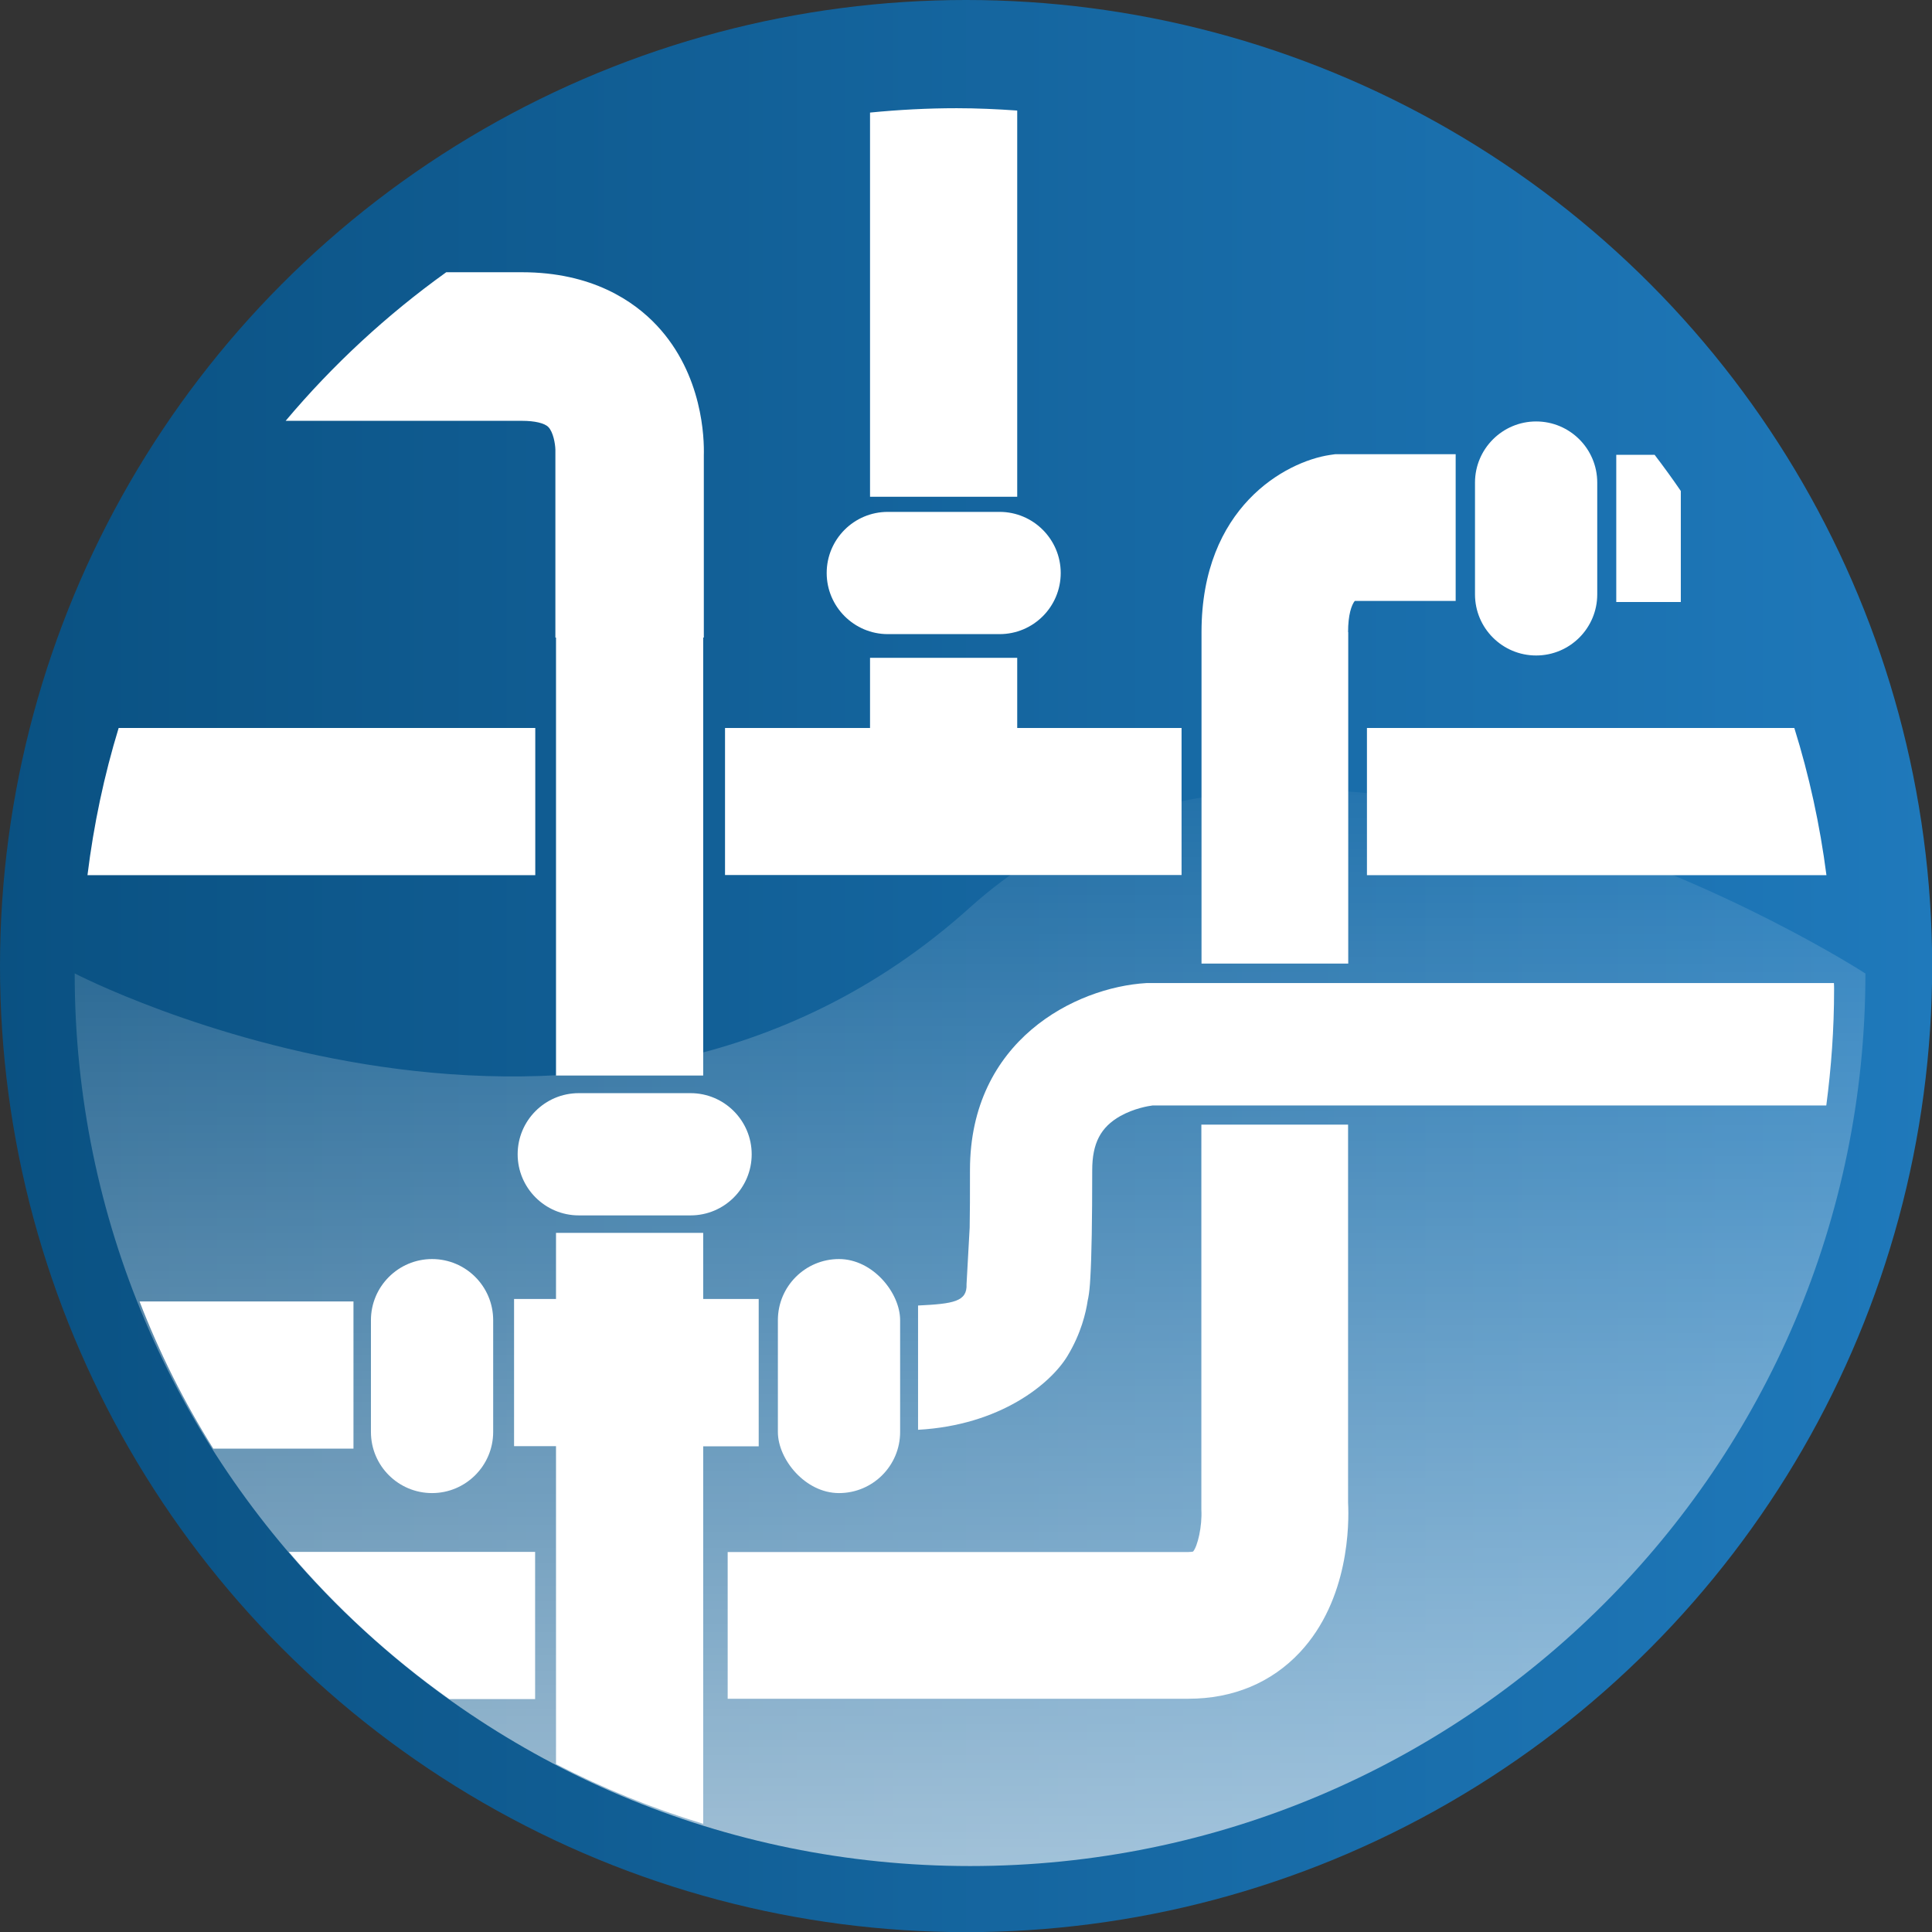 <?xml version="1.0" encoding="UTF-8"?><svg id="uuid-852035ff-c111-4761-9574-a23e82ef3df1" xmlns="http://www.w3.org/2000/svg" xmlns:xlink="http://www.w3.org/1999/xlink" viewBox="0 0 123.91 123.91"><rect x="0" y="0" width="123.91" height="123.91" fill="#333333" stroke="none"/><defs><style>.uuid-45bf2e2e-5a59-4f00-b294-54203e64810b{fill:url(#uuid-514cebd7-a0bb-45e7-98ce-af41e1f05ba7);}.uuid-45bf2e2e-5a59-4f00-b294-54203e64810b,.uuid-5204326e-d111-4374-9049-e5825505925c,.uuid-632134b9-d249-42cc-95ab-9448ff30216a{stroke-width:0px;}.uuid-5204326e-d111-4374-9049-e5825505925c{fill:url(#uuid-cda831a4-cbdf-4730-a347-b4ed5fd1baf3);}.uuid-632134b9-d249-42cc-95ab-9448ff30216a{fill:#fff;}</style><linearGradient id="uuid-cda831a4-cbdf-4730-a347-b4ed5fd1baf3" x1="0" y1="61.96" x2="123.91" y2="61.96" gradientUnits="userSpaceOnUse"><stop offset="0" stop-color="#0a5182"/><stop offset="1" stop-color="#1f79bb"/></linearGradient><linearGradient id="uuid-514cebd7-a0bb-45e7-98ce-af41e1f05ba7" x1="62.21" y1="119.69" x2="62.21" y2="50.65" gradientUnits="userSpaceOnUse"><stop offset="0" stop-color="#fff" stop-opacity=".6"/><stop offset="1" stop-color="#fff" stop-opacity=".05"/></linearGradient></defs><circle class="uuid-5204326e-d111-4374-9049-e5825505925c" cx="61.96" cy="61.96" r="61.96"/><path class="uuid-45bf2e2e-5a59-4f00-b294-54203e64810b" d="M119.64,62.43c0,31.62-25.71,57.25-57.42,57.25S4.79,94.05,4.79,62.43c0,0,33.42,17.38,57.42-4.23,21.31-19.18,57.42,4.23,57.42,4.23Z"/><path class="uuid-632134b9-d249-42cc-95ab-9448ff30216a" d="M37.12,70.11c-2.17,0-3.92,1.76-3.92,3.92s1.76,3.92,3.92,3.92h7.17c2.17,0,3.92-1.76,3.92-3.92s-1.76-3.92-3.92-3.92h-7.17Z"/><path class="uuid-632134b9-d249-42cc-95ab-9448ff30216a" d="M48.66,83.31h-3.56v-4.24h-9.44v4.24h-2.69v9.44h2.69v20.39c3,1.55,6.15,2.83,9.44,3.83v-24.21h3.56v-9.44Z"/><rect class="uuid-632134b9-d249-42cc-95ab-9448ff30216a" x="49.89" y="80.75" width="7.84" height="15.01" rx="3.92" ry="3.92"/><path class="uuid-632134b9-d249-42cc-95ab-9448ff30216a" d="M23.79,84.67v7.17c0,2.17,1.76,3.92,3.92,3.92s3.92-1.76,3.92-3.92v-7.17c0-2.17-1.76-3.92-3.92-3.92s-3.92,1.76-3.92,3.92Z"/><path class="uuid-632134b9-d249-42cc-95ab-9448ff30216a" d="M117.63,63.05h-44.11c-4.55.27-11.31,3.68-11.31,11.99,0,1.55,0,2.76-.02,3.7l-.2,3.62c.05,1.12-.84,1.26-3.11,1.37v7.97c5.28-.29,8.51-2.96,9.58-4.73.88-1.45,1.19-2.8,1.3-3.56.01-.06.03-.12.04-.19.06-.32.1-.72.13-1.28.08-1.34.12-3.66.12-6.89,0-1.72.54-2.76,1.8-3.47.89-.5,1.83-.65,2.07-.68h43.21c.32-2.43.5-4.9.5-7.42,0-.14,0-.28-.01-.43Z"/><path class="uuid-632134b9-d249-42cc-95ab-9448ff30216a" d="M34.32,46.69H7.61c-.93,3.04-1.6,6.2-2,9.44h28.72v-9.44Z"/><path class="uuid-632134b9-d249-42cc-95ab-9448ff30216a" d="M87.67,46.69v9.44h29.47c-.42-3.24-1.11-6.4-2.06-9.44h-27.41Z"/><path class="uuid-632134b9-d249-42cc-95ab-9448ff30216a" d="M98.52,42.04c2.17,0,3.92-1.76,3.92-3.92v-7.17c0-2.17-1.76-3.92-3.92-3.92s-3.92,1.76-3.92,3.92v7.17c0,2.17,1.76,3.92,3.92,3.92Z"/><path class="uuid-632134b9-d249-42cc-95ab-9448ff30216a" d="M107.8,31.72v-.23c-.54-.79-1.1-1.56-1.68-2.32h-2.46v9.44h4.14v-6.89Z"/><path class="uuid-632134b9-d249-42cc-95ab-9448ff30216a" d="M86.46,40.54c0-1.11.22-1.74.43-2h6.47v-9.41h-7.72l-.35.05c-2.85.43-8.23,3.36-8.23,11.36v21.26h9.41v-21.26Z"/><path class="uuid-632134b9-d249-42cc-95ab-9448ff30216a" d="M86.46,72.13h-9.41v24.69c.06,1.07-.24,2.35-.53,2.69-.05.01-.14.03-.3.03h-29.55v9.41h29.55c2.86,0,5.33-1.03,7.16-2.99,3.15-3.38,3.15-8.23,3.08-9.59v-24.24Z"/><path class="uuid-632134b9-d249-42cc-95ab-9448ff30216a" d="M28.81,108.97h5.51v-9.44h-15.8c3.02,3.56,6.48,6.73,10.29,9.44Z"/><path class="uuid-632134b9-d249-42cc-95ab-9448ff30216a" d="M22.67,83.47h-13.72c1.28,3.31,2.87,6.47,4.73,9.44h8.99v-9.44Z"/><path class="uuid-632134b9-d249-42cc-95ab-9448ff30216a" d="M56.94,40.67h7.17c2.17,0,3.92-1.76,3.92-3.92s-1.76-3.92-3.92-3.92h-7.17c-2.17,0-3.92,1.76-3.92,3.92s1.76,3.92,3.92,3.92Z"/><path class="uuid-632134b9-d249-42cc-95ab-9448ff30216a" d="M65.24,7.41v-.32c-1.28-.09-2.58-.15-3.88-.15-1.88,0-3.73.1-5.56.28v24.64h9.44V7.41Z"/><polygon class="uuid-632134b9-d249-42cc-95ab-9448ff30216a" points="75.78 46.69 65.24 46.69 65.24 42.19 55.8 42.19 55.8 46.69 46.5 46.69 46.5 56.12 75.78 56.12 75.78 46.69"/><path class="uuid-632134b9-d249-42cc-95ab-9448ff30216a" d="M33.48,26.99c.82,0,1.45.15,1.69.4.31.32.44,1.06.45,1.45v12.05s.04,0,.04,0v28.09h9.44v-28.09h.04v-11.68c.03-1.08-.06-5.18-3.01-8.33-1.46-1.56-4.15-3.42-8.66-3.42h-4.85c-3.82,2.74-7.28,5.94-10.3,9.53h15.15Z"/></svg>